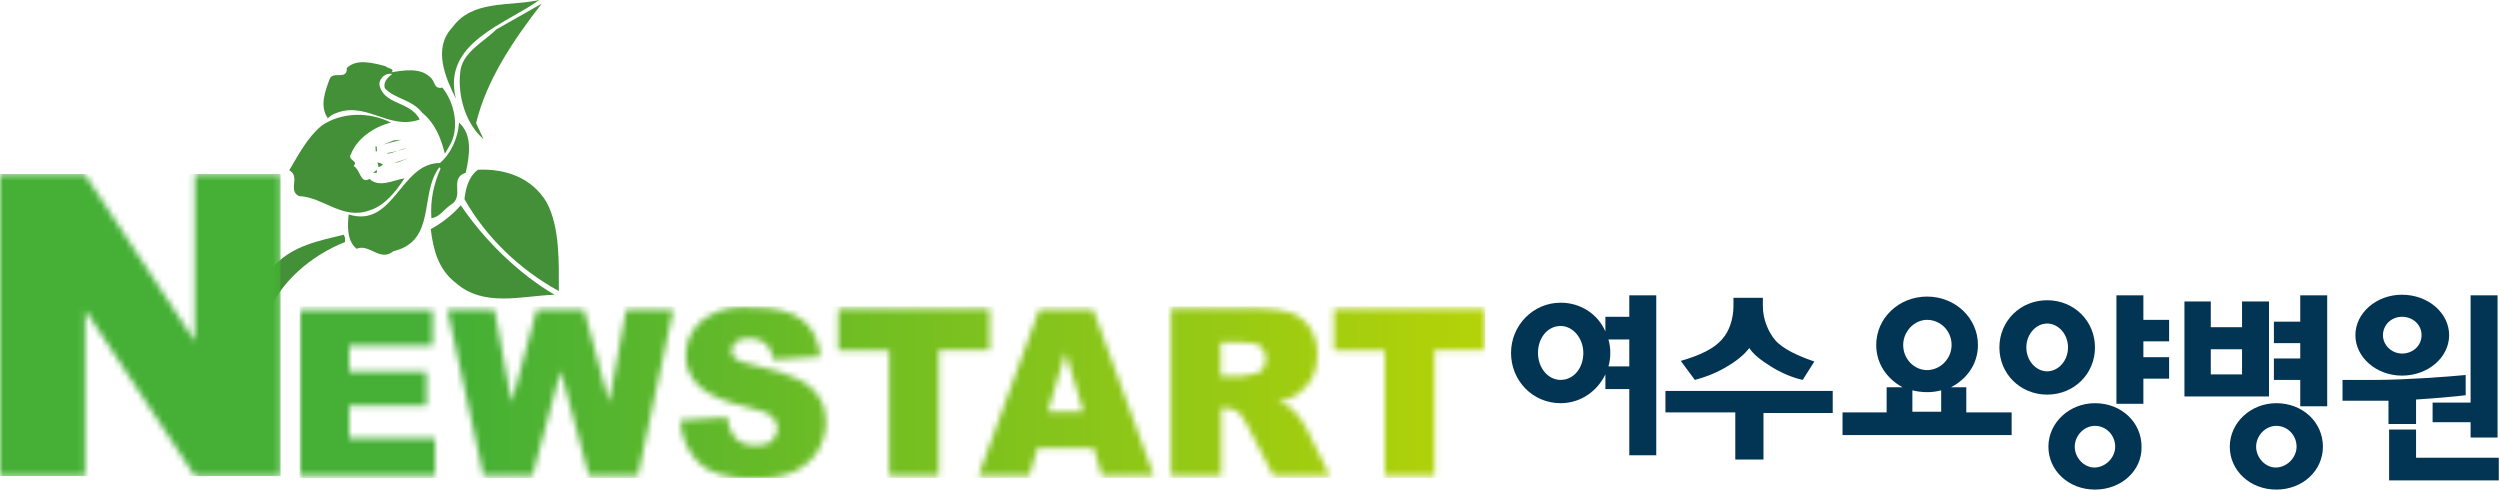 <svg width="408" height="80" viewBox="0 0 408 80" fill="none" xmlns="http://www.w3.org/2000/svg">
<g clip-path="url(#clip0_278_883)">
<path d="M88 0C82.7 3.9 72.1 6.9 74.4 16.1C72.7 12.7 70.6 7.9 73.8 4.5C77.1 -0.1 83.1 1.1 88 0Z" fill="#439038"/>
<path d="M77.7 20.1L78.9 22.7C75.9 20.1 74.7 15.5 75.1 11.9C75.3 8.6 78.9 6.9 81 4.8L88.4 0.6C83.9 6.4 79.4 13 77.7 20.1Z" fill="#439038"/>
<path d="M63.9 11.8C65.7 11.5 68.5 11 70.1 12.5C71.1 13.2 70.7 14.6 72.2 14.3C74.2 16.8 75.1 21 73.3 23.9L72.6 25.1C72 22.7 71.1 20.2 68.9 18.4C67.2 16.2 64.5 16.2 62.8 14.4C62.5 13.4 63.3 12.6 64 12.1C63.1 11.8 62 12.6 61.9 13.7C62.5 17.2 66.9 16.4 68.5 19.5C63.2 21.4 59.5 16 54.1 18.8L53.5 19.3C52.1 17.3 53.1 14.8 53.8 12.9C54.3 11.5 56.7 13.2 56.6 11.1C58.2 9.5 61 10.3 62.9 10.8C63.3 11.2 64.5 11.2 63.9 11.8Z" fill="#439038"/>
<path d="M63.8 20C61 20.7 58.3 22.6 57.3 25.1C56.6 26.2 58.6 26.2 57.7 27.1C58.8 27.6 58.8 30.1 60.3 29.2C61.9 30.7 64.2 29.4 66 29.1C64.7 31.2 62.7 33.6 60.4 34.3C55.9 36 52.9 32.2 48.8 32C46.9 31.1 49.1 28.8 47.2 27.8C48.7 25.3 50.1 22.5 52.5 20.5C55.7 18.3 60.2 18.2 63.8 20Z" fill="#439038"/>
<path d="M76 28.2C73.2 29.1 75.9 32 73.6 33.4C72.5 34.1 71.7 35.5 70.4 35.6C70.2 32.6 70.8 30 71.9 27.5L71.7 27.3C68.4 31.6 71.3 39.3 64.2 41C62 42.8 60.3 39.7 58.2 40.6C56.6 39.3 56.7 36.9 56.9 35C64.3 37.3 65.3 26.6 71.8 26.6C73.5 25.2 74.8 22.5 74.9 20C77.2 22 76.6 25.6 76 28.2Z" fill="#439038"/>
<path d="M64.3 22.9L62.5 23.6L65.5 22.8L64.3 22.9Z" fill="#439038"/>
<path d="M61.478 23.895L61.278 23.906L61.32 24.705L61.52 24.694L61.478 23.895Z" fill="#439038"/>
<path d="M66.4 24.2C65.2 24.3 63.6 25.3 63.1 25C64.3 24.8 65.3 24.5 66.4 24.2Z" fill="#439038"/>
<path d="M64.3 26.6L64.9 26.5L66.7 25.8L64.3 26.6Z" fill="#439038"/>
<path d="M62.5 26.9L61.8 27.3L61.6 26.5C61.9 26.6 62.2 26.6 62.5 26.9Z" fill="#439038"/>
<path d="M60.9 28.2H61.5V27.7L60.9 28.2Z" fill="#439038"/>
<path d="M89.2 33C91.4 37.1 91.2 42.9 91.2 47.5C84.8 44 79.3 38.7 75.8 32.5C76 30.7 76.5 28.8 78 27.7C82.5 27.5 86.8 29 89.2 33Z" fill="#439038"/>
<path d="M90.5 48.1C85 48.3 78.9 50.2 74.3 46.1C71.5 43.9 70.7 40.7 70.3 37.4C72.1 36.4 73.8 35.1 75.2 33.5C78.9 39 84.5 44.6 90.5 48.1Z" fill="#439038"/>
<path d="M56.3 38.8V39.5C51 41.6 45.5 46 43.5 51.8C43.3 48.7 42.8 45.5 44.9 43.2C47.9 40.1 52 39.3 56.1 38.3L56.3 38.8Z" fill="#439038"/>
<mask id="mask0_278_883" style="mask-type:luminance" maskUnits="userSpaceOnUse" x="48" y="50" width="195" height="29">
<path d="M48.9 50.5V77.6H71V71.5H57V66.2H69.6V60.7H57V56.4H70.6V50.6H48.9V50.5ZM102.2 50.5L99.4 65.7L95.3 50.5H87.6L83.5 65.7L80.7 50.5H73L78.9 77.6H86.9L91.5 60.5L96.1 77.6H104.1L109.9 50.5H102.2V50.5ZM136.8 50.5V57.2H145.1V77.6H153.2V57.1H161.5V50.4H136.8V50.5ZM173.9 57.5L176.8 67.2H171L173.9 57.5ZM169.6 50.5L159.7 77.6H168L169.3 73.1H178.5L179.8 77.6H188.3L178.4 50.5H169.6V50.5ZM199.2 55.9H202.8C204.3 55.9 205.3 56.1 205.8 56.6C206.3 57.1 206.6 57.7 206.6 58.6C206.6 59.2 206.4 59.7 206.1 60.2C205.8 60.7 205.3 60.9 204.8 61C203.7 61.2 203 61.4 202.6 61.4H199.2V55.9ZM191.1 50.5V77.6H199.3V66.6H200C200.7 66.6 201.4 66.8 202 67.2C202.4 67.5 202.9 68.2 203.5 69.3L207.8 77.6H217L213.1 69.7C212.9 69.3 212.5 68.7 212 68C211.4 67.3 211 66.8 210.7 66.6C210.3 66.3 209.6 65.9 208.6 65.6C209.8 65.3 210.8 65 211.5 64.5C212.6 63.8 213.4 62.9 214.1 61.8C214.7 60.7 215 59.4 215 57.9C215 56.2 214.6 54.7 213.8 53.5C213 52.3 211.9 51.5 210.6 51C209.3 50.6 207.4 50.3 204.8 50.3H191.1V50.5ZM217.7 50.5V57.2H226V77.6H234.1V57.1H242.4V50.4H217.7V50.5ZM116.6 51.1C115 51.8 113.8 52.8 113.1 54C112.3 55.2 111.9 56.6 111.9 57.9C111.9 60 112.7 61.8 114.2 63.1C115.7 64.5 118.3 65.6 121.8 66.4C124 66.9 125.4 67.4 126 68C126.6 68.6 126.9 69.2 126.9 69.9C126.9 70.6 126.6 71.3 126 71.9C125.4 72.5 124.5 72.7 123.3 72.7C121.7 72.7 120.5 72.2 119.7 71.1C119.2 70.4 118.8 69.4 118.7 68.1L111 68.6C111.2 71.3 112.2 73.6 113.9 75.4C115.6 77.2 118.7 78.1 123.2 78.1C125.7 78.1 127.9 77.7 129.5 77C131.2 76.2 132.5 75.1 133.4 73.7C134.3 72.2 134.8 70.6 134.8 68.9C134.8 67.4 134.5 66.1 133.7 64.9C133 63.7 131.9 62.7 130.3 61.9C128.8 61.1 126.2 60.3 122.7 59.5C121.3 59.2 120.4 58.9 120 58.5C119.6 58.2 119.4 57.8 119.4 57.3C119.4 56.7 119.6 56.2 120.1 55.8C120.6 55.4 121.3 55.2 122.2 55.2C123.3 55.2 124.2 55.5 124.9 56C125.6 56.6 126 57.4 126.2 58.7L133.9 58.2C133.6 55.4 132.5 53.3 130.8 52.1C129 50.8 126.5 50.2 123.1 50.2C120.3 50 118.1 50.3 116.6 51.1Z" fill="white"/>
</mask>
<g mask="url(#mask0_278_883)">
<path d="M242.4 50H48.9V78H242.4V50Z" fill="url(#paint0_linear_278_883)"/>
</g>
<mask id="mask1_278_883" style="mask-type:luminance" maskUnits="userSpaceOnUse" x="0" y="28" width="46" height="50">
<path d="M31.8 28.4V55.7L13.8 28.4H0V77.7H13.9V50.6L31.8 77.7H45.8V28.4H31.8Z" fill="white"/>
</mask>
<g mask="url(#mask1_278_883)">
<path d="M45.8 28.4H0V77.7H45.8V28.4Z" fill="url(#paint1_linear_278_883)"/>
</g>
<path d="M262 51.7H265.9V48.2H270.3V74.3H265.9V63.5H262V61.1C260.7 63.8 258 65.8 254.7 65.8C250.1 65.8 246.6 62.1 246.6 57.6C246.6 53.1 250.2 49.4 254.7 49.4C258 49.4 260.8 51.3 262 54.1V51.7ZM254.7 53.2C252.6 53.2 251 55.1 251 57.6C251 60 252.6 62 254.7 62C256.8 62 258.4 60.1 258.4 57.6C258.4 55.2 256.7 53.2 254.7 53.2ZM262.8 57.6C262.8 58.4 262.7 59.1 262.5 59.8H265.9V55.4H262.5C262.7 56.1 262.8 56.8 262.8 57.6Z" fill="#023453"/>
<path d="M271.8 67.4V63.8H299.1V67.4H287.8V75H283.2V67.3H271.8V67.4ZM294.2 62C292.4 61.6 290.6 60.8 289 59.8C287.4 58.8 286.1 57.8 285.5 56.8C284.8 57.7 283.7 58.7 282.2 59.6C280.5 60.7 278.5 61.5 276.6 62L274.3 58.9C277.4 58 279.8 56.9 281.1 55.3C282.2 54.1 282.9 52 282.9 50V48.6H287.7V50C287.7 52.1 288.6 54.2 289.7 55.5C291 57 293.5 58.1 296.1 59L294.2 62Z" fill="#023453"/>
<path d="M306.2 56.3C306.2 51.9 309.9 48.4 314.5 48.4C319.1 48.4 322.8 51.9 322.8 56.3C322.8 59.3 321.1 61.8 318.4 63.2H320.9V67.3H328.3V71H300.7V67.3H307.9V63.2H310.5C307.9 61.8 306.2 59.3 306.2 56.3ZM318.5 56.3C318.5 54 316.7 52.2 314.5 52.2C312.4 52.2 310.6 54.1 310.6 56.3C310.6 58.6 312.4 60.4 314.5 60.4C316.6 60.4 318.5 58.6 318.5 56.3ZM312.1 67.2H316.8V63.7C316.1 63.9 315.3 64 314.5 64C313.7 64 312.9 63.9 312.1 63.7V67.2Z" fill="#023453"/>
<path d="M334.1 49C338.5 49 341.9 52.4 341.9 56.7C341.9 61 338.5 64.4 334.1 64.4C329.7 64.4 326.3 61 326.3 56.7C326.3 52.4 329.7 49 334.1 49ZM334.1 52.8C332.3 52.8 330.7 54.5 330.7 56.7C330.7 58.9 332.3 60.6 334.1 60.6C335.9 60.6 337.5 58.9 337.5 56.7C337.5 54.5 335.9 52.8 334.1 52.8ZM341.9 79.9C337.6 79.9 334.3 76.8 334.3 72.9C334.3 69 337.7 65.8 341.9 65.8C346.2 65.8 349.5 68.9 349.5 72.9C349.6 76.8 346.2 79.9 341.9 79.9ZM341.9 69.5C340.1 69.5 338.6 71.1 338.6 72.9C338.6 74.7 340.1 76.3 341.8 76.3C343.6 76.3 345.2 74.7 345.2 72.9C345.2 71 343.7 69.5 341.9 69.5ZM354 52.2V55.7H349.8V58.3H354V61.8H349.8V65.9H345.4V48.2H349.8V52.2H354Z" fill="#023453"/>
<path d="M360.8 49.2V53.4H365.9V49.2H370.3V64.7H356.5V49.2H360.8ZM360.8 61.1H365.9V57H360.8V61.1ZM371.5 79.9C367.2 79.9 363.9 76.8 363.9 72.9C363.9 69 367.3 65.8 371.5 65.8C375.8 65.8 379.1 68.9 379.1 72.9C379.1 76.8 375.8 79.9 371.5 79.9ZM374.8 72.9C374.8 71 373.3 69.5 371.5 69.5C369.7 69.5 368.2 71.1 368.2 72.9C368.2 74.7 369.7 76.3 371.4 76.3C373.2 76.3 374.8 74.7 374.8 72.9ZM375.4 48.2H379.8V66.3H375.4V62H371.1V58.5H375.4V56H371.1V52.5H375.4V48.2Z" fill="#023453"/>
<path d="M389 65.4H382.3V62H387.8C392.3 62 399.3 61.5 402.4 61.2V64.5C400.8 64.7 397.5 65 394.3 65.2V69.2H389.8V65.4H389ZM399.7 54.7C399.7 58.3 396.3 61.3 392 61.3C387.8 61.3 384.4 58.3 384.4 54.7C384.4 51.1 387.8 48.1 392 48.1C396.3 48.1 399.7 51.1 399.7 54.7ZM395.2 54.7C395.2 53 393.8 51.7 392 51.7C390.3 51.7 388.9 53 388.9 54.7C388.9 56.4 390.4 57.7 392 57.7C393.8 57.7 395.2 56.4 395.2 54.7ZM394.3 70.1V74.7H407.8V78.4H389.9V70.1H394.3ZM397 68.9V65.7H403.2V48.2H407.6V71.4H403.2V68.9H397Z" fill="#023453"/>
</g>
<defs>
<linearGradient id="paint0_linear_278_883" x1="74.878" y1="64.019" x2="272.233" y2="64.019" gradientUnits="userSpaceOnUse">
<stop stop-color="#45B035"/>
<stop offset="1" stop-color="#C8D900"/>
</linearGradient>
<linearGradient id="paint1_linear_278_883" x1="98.734" y1="53.045" x2="456.563" y2="53.045" gradientUnits="userSpaceOnUse">
<stop stop-color="#45B035"/>
<stop offset="1" stop-color="#C8D900"/>
</linearGradient>
<clipPath id="clip0_278_883">
<rect width="407.7" height="79.9" fill="white"/>
</clipPath>
</defs>
</svg>
